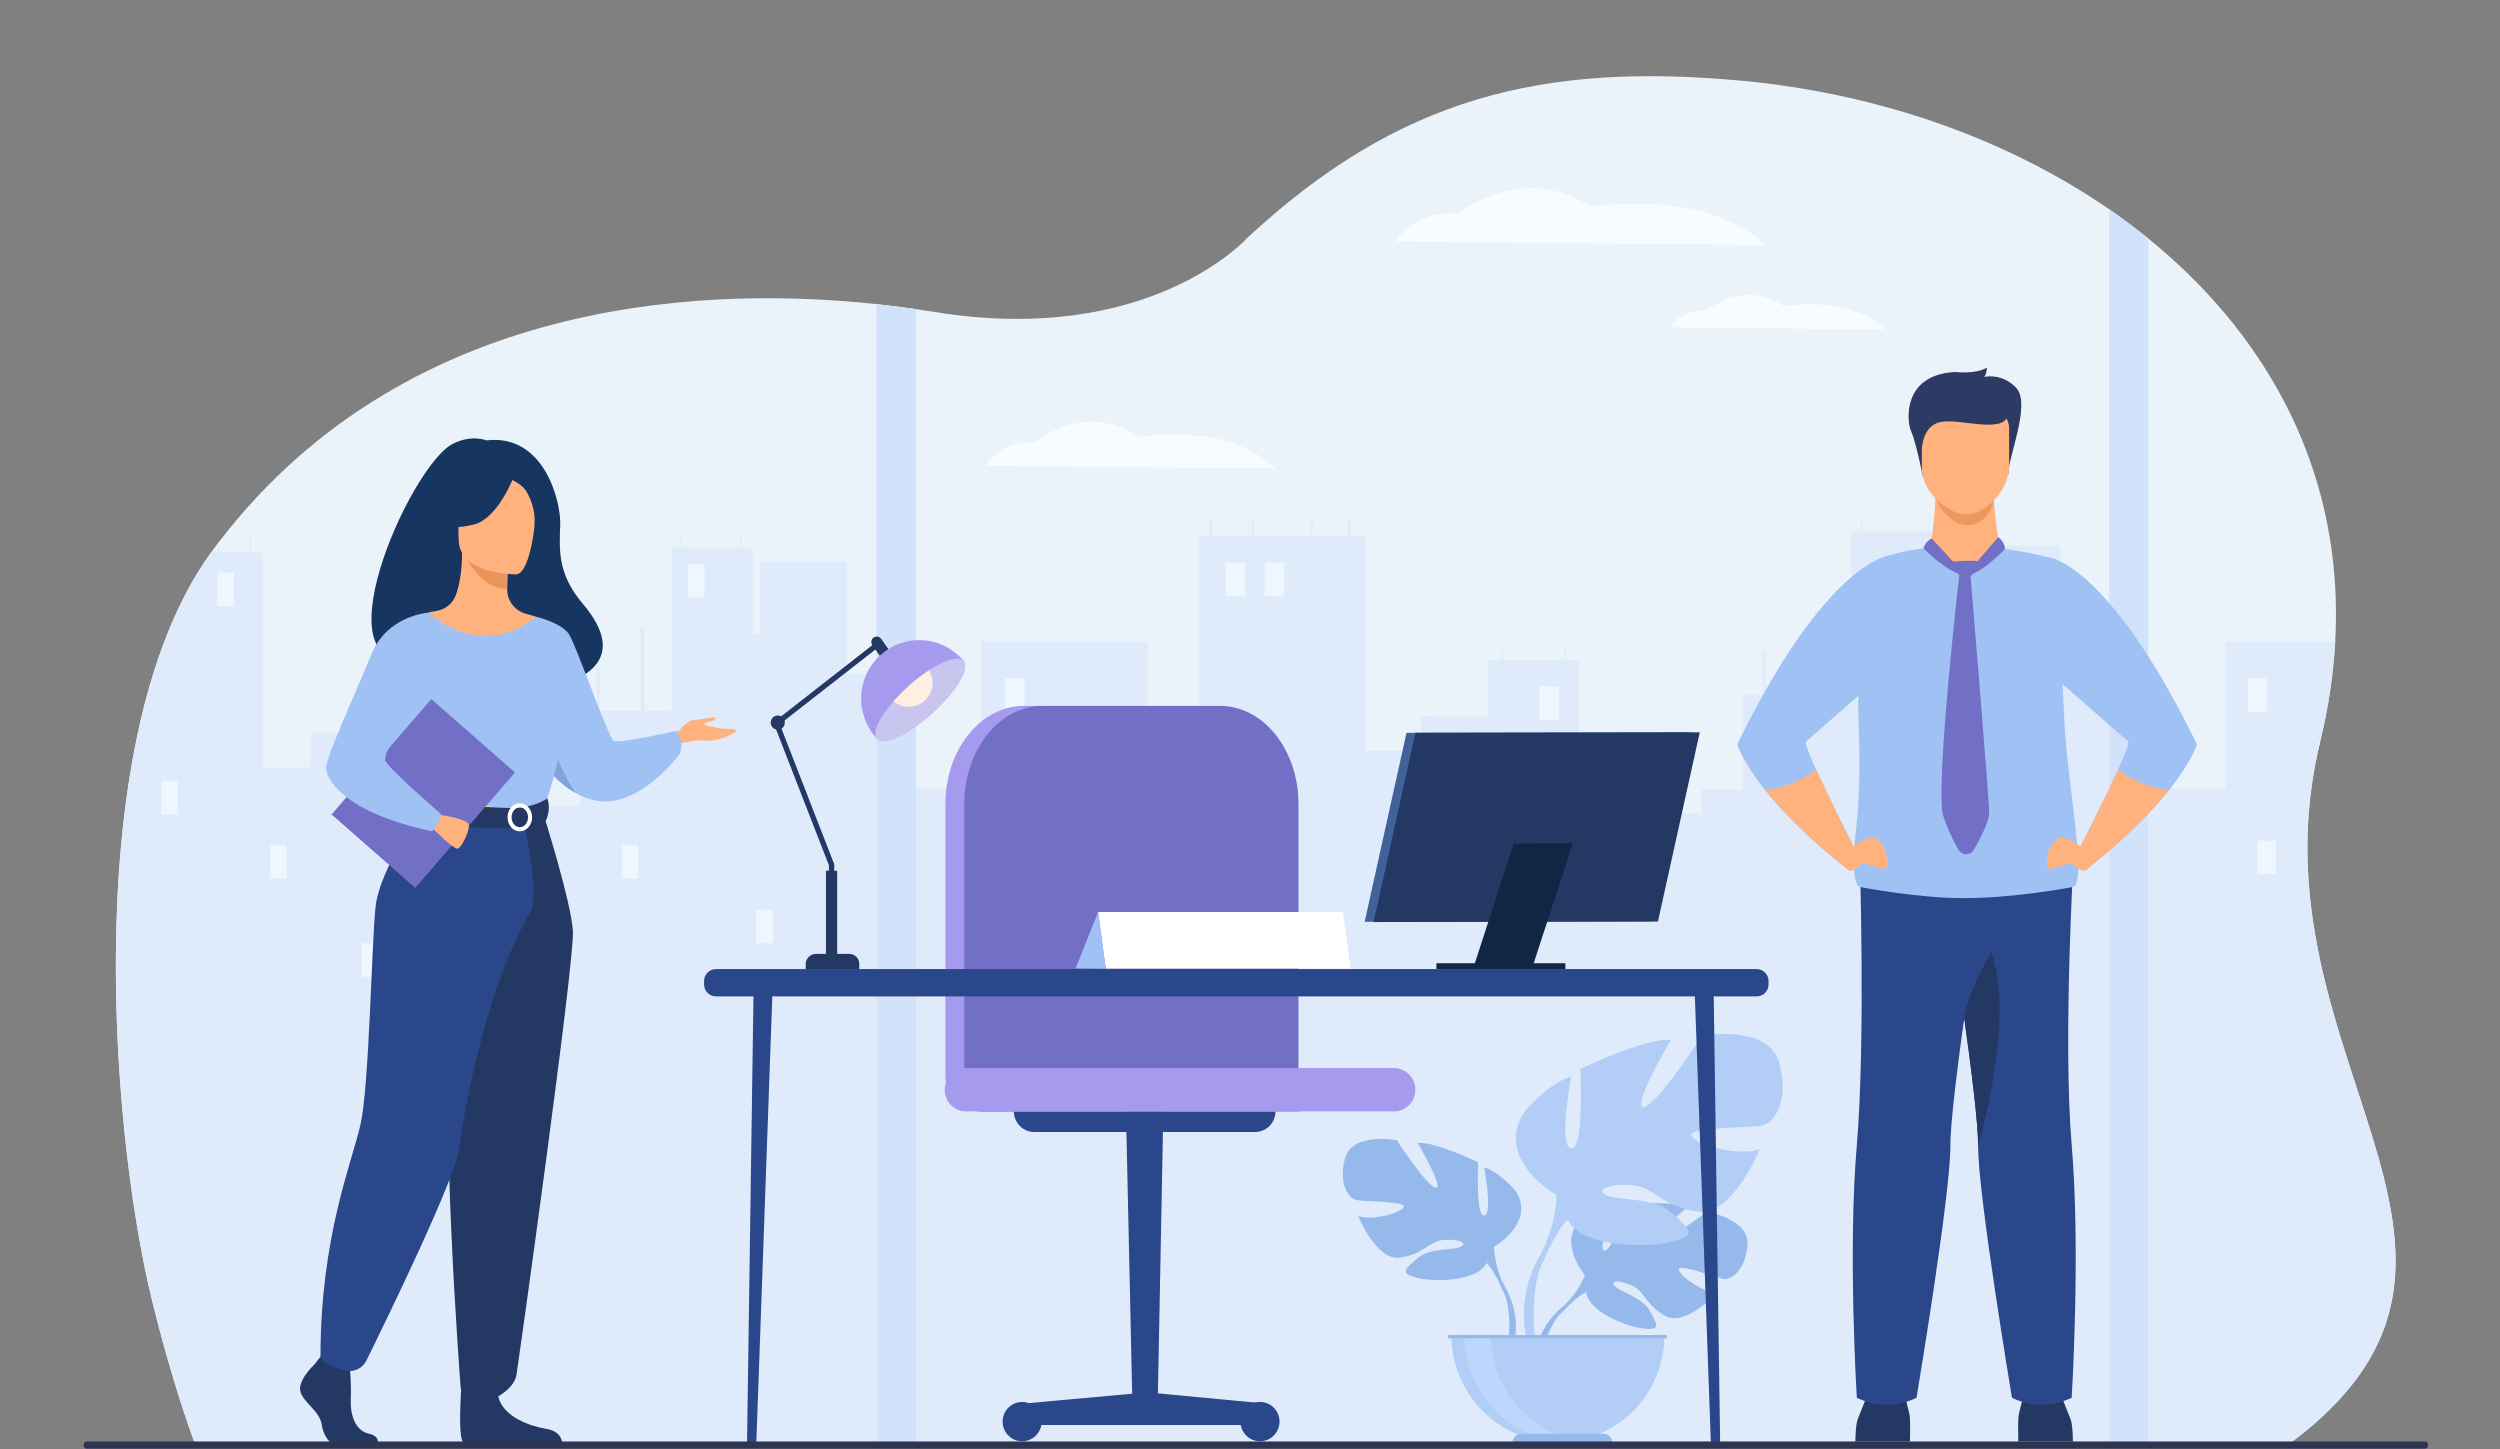<svg width="138" height="80" viewBox="0 0 138 80" fill="none" xmlns="http://www.w3.org/2000/svg">
<rect x="0" y="0" width="138" height="80" fill="#808080" stroke="none"/>
<path d="M132.235 69.667C132.235 69.708 132.235 69.748 132.235 69.789C132.235 69.876 132.231 69.958 132.228 70.043C132.197 71.089 132.011 72.125 131.678 73.116C131.663 73.159 131.648 73.203 131.632 73.246C130.995 75.037 129.806 76.784 127.837 78.517C127.439 78.868 127.007 79.218 126.543 79.567C126.435 79.649 126.324 79.73 126.212 79.812H122.872L54.447 79.791H49.524L10.791 79.778C10.791 79.778 10.764 79.707 10.713 79.57C10.425 78.785 9.377 75.83 8.375 71.715C7.345 67.472 6.423 60.72 6.395 53.664C6.395 53.419 6.395 53.175 6.395 52.929C6.435 44.567 7.759 35.88 11.656 30.488C11.701 30.424 11.748 30.361 11.795 30.298C11.862 30.208 11.93 30.117 11.998 30.028C12.028 29.988 12.059 29.949 12.09 29.909C22.86 15.875 40.06 15.897 48.387 16.788C49.203 16.875 49.933 16.971 50.563 17.063C50.942 17.118 51.286 17.172 51.59 17.221C63.486 19.154 68.855 13.127 68.855 13.127C77.237 5.345 85.172 3.442 96.144 4.456C97.521 4.583 98.889 4.772 100.241 5.021C105.583 6.002 110.664 7.912 115.025 10.631C115.498 10.926 115.962 11.23 116.417 11.544C116.58 11.656 116.743 11.77 116.905 11.886C117.483 12.299 118.045 12.727 118.592 13.171C121.693 15.685 124.259 18.689 126.061 22.118C127.495 24.837 128.414 27.801 128.769 30.859C128.845 31.497 128.896 32.142 128.923 32.797C128.959 33.655 128.953 34.528 128.904 35.418C128.797 37.281 128.519 39.13 128.072 40.941C128.035 41.089 128.001 41.238 127.968 41.385C127.443 43.73 127.261 46.139 127.428 48.537C127.982 56.848 132.272 63.577 132.235 69.667Z" fill="#EBF3FA"/>
<path d="M116.492 36.299H113.748V30.181L113.618 30.108H112.799V30.105H108.043V30.108H108.038V31.025H108.043V31.656H108.038V32.572H108.043V33.206H108.038V34.123H108.043V34.126L107.538 34.123V29.325H102.197V29.934H102.195V30.851H102.197V31.657H102.195V32.573H102.197V33.207H102.195V34.123H102.197V34.709H102.195V35.626H102.197V36.211H102.195V37.129H102.197V37.68H102.195V38.262H102.197V38.326H96.177V43.575H93.927V44.896H91.502V42.62H87.14V36.434H86.458V35.818H86.36V36.434H85.795H82.965V35.818H82.867V36.433H82.13V39.546L78.465 39.529V41.449H75.36V29.577H66.155V42.292H63.344V35.417H54.139V79.9L117.036 79.661L116.492 36.299Z" fill="#DFEBFA"/>
<path d="M54.146 43.517V47.686V53.889V79.597H49.523V53.889V47.686V43.517H54.146Z" fill="#DFEBFA"/>
<path d="M97.466 35.878H97.297V38.371H97.466V35.878Z" fill="#DFEBFA"/>
<path d="M100.42 33.737H100.156V38.564H100.42V33.737Z" fill="#DFEBFA"/>
<path d="M66.876 28.689H66.766V29.578H66.876V28.689Z" fill="#DFEBFA"/>
<path d="M69.204 28.689H69.094V29.578H69.204V28.689Z" fill="#DFEBFA"/>
<path d="M74.547 28.689H74.438V29.578H74.547V28.689Z" fill="#DFEBFA"/>
<path d="M102.812 28.639H102.727V29.326H102.812V28.639Z" fill="#DFEBFA"/>
<path d="M106.821 28.639H106.736V29.326H106.821V28.639Z" fill="#DFEBFA"/>
<path d="M72.458 28.689H72.348V29.578H72.458V28.689Z" fill="#DFEBFA"/>
<path d="M56.561 37.445H55.477V39.296H56.561V37.445Z" fill="#EEF6FF"/>
<path d="M86.067 37.896H84.982V39.747H86.067V37.896Z" fill="#EEF6FF"/>
<path d="M68.739 31.064H67.654V32.915H68.739V31.064Z" fill="#EEF6FF"/>
<path d="M70.889 31.063H69.805V32.914H70.889V31.063Z" fill="#EEF6FF"/>
<path d="M112.176 45.404H111.092V47.256H112.176V45.404Z" fill="#EEF6FF"/>
<path d="M57.102 46.403H56.018V48.254H57.102V46.403Z" fill="#EEF6FF"/>
<path d="M127.427 48.537C127.259 46.14 127.441 43.73 127.966 41.386C128 41.238 128.034 41.09 128.07 40.941C128.517 39.13 128.796 37.281 128.903 35.417H122.871V79.813H126.211C126.323 79.731 126.434 79.65 126.542 79.568C127.006 79.22 127.437 78.87 127.836 78.518C129.805 76.785 130.994 75.038 131.631 73.247C131.646 73.204 131.662 73.16 131.677 73.117C132.01 72.126 132.196 71.09 132.227 70.044C132.23 69.957 132.232 69.875 132.234 69.789C132.234 69.749 132.234 69.708 132.234 69.668C132.271 63.577 127.981 56.848 127.427 48.537Z" fill="#DFEBFA"/>
<path d="M122.879 43.517V47.686V53.889V79.597H118.602V53.889V47.686V43.517H122.879Z" fill="#DFEBFA"/>
<path d="M125.112 37.445H124.109V39.296H125.112V37.445Z" fill="#EEF6FF"/>
<path d="M128.07 40.94C128.034 41.088 128 41.237 127.967 41.384V40.94H128.07Z" fill="#EEF6FF"/>
<path d="M125.616 46.403H124.613V48.254H125.616V46.403Z" fill="#EEF6FF"/>
<path d="M49.076 37.209H46.77V31.091C46.736 31.066 46.7 31.042 46.665 31.018H45.978V31.015H41.978V31.018H41.974V31.935H41.978V32.566H41.974V33.483H41.978V34.116H41.974V35.033H41.978V35.035L41.555 35.033V30.236H37.07V30.844H37.067V31.761H37.07V32.567H37.067V33.484H37.07V34.117H37.067V35.034H37.07V35.619H37.067V36.537H37.07V37.121H37.067V38.038H37.07V38.59H37.067V39.172H37.07V39.236H32.012V44.485H30.123V45.807H28.087V43.529H24.421V37.343H23.848V36.727H23.766V37.343H23.292H20.916V36.727H20.834V37.343H20.215V40.453L17.137 40.437V42.356H14.528V30.487H11.658C7.759 35.879 6.435 44.567 6.396 52.929C6.396 53.174 6.396 53.419 6.396 53.663C6.425 60.721 7.345 67.471 8.377 71.714C9.377 75.829 10.427 78.784 10.716 79.569C10.766 79.706 10.793 79.777 10.793 79.777L49.526 79.791L49.076 37.209Z" fill="#DFEBFA"/>
<path d="M33.095 36.788H32.953V39.281H33.095V36.788Z" fill="#DFEBFA"/>
<path d="M35.575 34.647H35.353V39.474H35.575V34.647Z" fill="#DFEBFA"/>
<path d="M13.846 29.598H13.754V30.487H13.846V29.598Z" fill="#DFEBFA"/>
<path d="M37.585 29.549H37.514V30.235H37.585V29.549Z" fill="#DFEBFA"/>
<path d="M40.952 29.549H40.881V30.235H40.952V29.549Z" fill="#DFEBFA"/>
<path d="M12.092 29.908V30.487H12V30.029C12.032 29.985 12.061 29.948 12.092 29.908Z" fill="#DFEBFA"/>
<path d="M12.91 31.608H12V33.459H12.91V31.608Z" fill="#EEF6FF"/>
<path d="M15.817 46.649H14.906V48.5H15.817V46.649Z" fill="#EEF6FF"/>
<path d="M20.889 52.069H19.979V53.92H20.889V52.069Z" fill="#EEF6FF"/>
<path d="M9.815 43.104H8.904V44.955H9.815V43.104Z" fill="#EEF6FF"/>
<path d="M38.885 31.145H37.975V32.996H38.885V31.145Z" fill="#EEF6FF"/>
<path d="M35.223 46.649H34.312V48.5H35.223V46.649Z" fill="#EEF6FF"/>
<path d="M42.654 50.217H41.744V52.069H42.654V50.217Z" fill="#EEF6FF"/>
<path d="M50.561 17.063V79.728H48.387V16.788C49.2 16.876 49.931 16.971 50.561 17.063Z" fill="#D1E3FB"/>
<path d="M118.592 13.168V79.728H116.416V11.544C116.58 11.657 116.743 11.771 116.904 11.886C117.483 12.298 118.045 12.725 118.592 13.168Z" fill="#D1E3FB"/>
<path d="M63.883 78.66H62.533L62.154 61.35H64.216L63.883 78.66Z" fill="#2B478B"/>
<path d="M69.75 78.66H56.621V77.466L63.313 76.857L69.75 77.466V78.66Z" fill="#2B478B"/>
<path d="M55.344 78.473C55.344 78.258 55.407 78.048 55.525 77.87C55.644 77.691 55.812 77.552 56.009 77.47C56.206 77.387 56.422 77.366 56.631 77.407C56.84 77.449 57.033 77.552 57.184 77.704C57.334 77.856 57.437 78.049 57.479 78.26C57.521 78.471 57.5 78.689 57.419 78.887C57.337 79.086 57.199 79.256 57.022 79.375C56.845 79.495 56.637 79.559 56.424 79.56C56.138 79.559 55.864 79.445 55.661 79.241C55.459 79.038 55.344 78.761 55.344 78.473Z" fill="#2B478B"/>
<path d="M68.475 78.473C68.475 78.258 68.538 78.048 68.656 77.869C68.775 77.691 68.943 77.551 69.14 77.469C69.337 77.387 69.554 77.365 69.763 77.407C69.972 77.449 70.164 77.553 70.315 77.705C70.466 77.857 70.569 78.05 70.61 78.261C70.652 78.472 70.63 78.69 70.549 78.889C70.467 79.087 70.329 79.257 70.152 79.376C69.974 79.496 69.766 79.559 69.553 79.559C69.267 79.559 68.993 79.445 68.79 79.241C68.588 79.037 68.475 78.761 68.475 78.473Z" fill="#2B478B"/>
<path d="M69.28 62.486H57.092C56.793 62.486 56.506 62.366 56.295 62.153C56.084 61.94 55.965 61.651 55.965 61.35H70.407C70.407 61.651 70.288 61.94 70.077 62.153C69.865 62.366 69.579 62.486 69.28 62.486Z" fill="#2B478B"/>
<path d="M54.062 61.35C53.565 61.35 53.088 61.151 52.736 60.797C52.385 60.442 52.188 59.962 52.188 59.461V44.374C52.188 41.387 54.126 38.966 56.516 38.966H66.306C68.697 38.966 70.634 41.387 70.634 44.374V61.35H54.062Z" fill="#A59AED"/>
<path d="M54.256 61.35C53.984 61.35 53.722 61.241 53.529 61.046C53.337 60.852 53.228 60.589 53.228 60.314V44.374C53.228 41.387 55.167 38.966 57.557 38.966H67.346C69.737 38.966 71.675 41.387 71.675 44.374V61.35H54.256Z" fill="#716FC6"/>
<path d="M76.94 61.35H53.334C53.019 61.35 52.717 61.224 52.494 60.999C52.272 60.775 52.147 60.47 52.147 60.153C52.147 59.835 52.272 59.531 52.494 59.307C52.717 59.082 53.019 58.956 53.334 58.956H76.94C77.255 58.956 77.557 59.082 77.78 59.307C78.003 59.531 78.128 59.835 78.128 60.153C78.128 60.47 78.003 60.775 77.78 60.999C77.557 61.224 77.255 61.35 76.94 61.35Z" fill="#A59AED"/>
<path d="M77.029 13.329C77.029 13.329 78.049 11.601 80.488 11.793C80.488 11.793 84.029 8.913 87.805 11.409C87.805 11.409 91.819 10.79 94.791 11.944C96.775 12.714 97.428 13.521 97.428 13.521L77.029 13.329Z" fill="#F8FCFF"/>
<path d="M92.201 18.069C92.201 18.069 92.794 17.016 94.21 17.133C94.21 17.133 96.267 15.377 98.46 16.899C98.46 16.899 100.791 16.522 102.518 17.225C103.669 17.694 104.049 18.187 104.049 18.187L92.201 18.069Z" fill="#F8FCFF"/>
<path d="M54.397 25.705C54.397 25.705 55.197 24.282 57.11 24.44C57.11 24.44 59.888 22.068 62.85 24.123C62.85 24.123 65.998 23.614 68.331 24.564C69.886 25.198 70.401 25.863 70.401 25.863L54.397 25.705Z" fill="#F8FCFF"/>
<path d="M102.418 79.576C102.418 79.576 102.418 78.644 102.55 78.333C102.682 78.023 103.165 76.761 103.165 76.761H105.056C105.056 76.761 105.408 77.913 105.43 78.289C105.452 78.665 105.43 79.576 105.43 79.576H102.418Z" fill="#233862"/>
<path d="M114.424 79.576C114.424 79.576 114.424 78.644 114.292 78.333C114.16 78.023 113.677 76.761 113.677 76.761H111.786C111.786 76.761 111.434 77.913 111.412 78.289C111.39 78.665 111.412 79.576 111.412 79.576H114.424Z" fill="#233862"/>
<path d="M106.848 27.225C106.848 27.225 106.782 29.302 106.518 30.232L104.43 31.7L112.289 32.885L110.415 30.278C110.415 30.278 109.849 27.493 110.146 26.463C110.443 25.433 106.848 27.225 106.848 27.225Z" fill="#FFB27D"/>
<path d="M106.838 27.512C106.838 27.512 107.459 29.02 108.632 28.986C109.804 28.952 110.069 27.618 110.069 27.618L106.838 27.512Z" fill="#ED985F"/>
<path d="M106.139 26.291C106.139 26.291 105.761 24.389 105.497 23.814C105.233 23.239 105.013 20.669 107.937 20.535C107.937 20.535 109.059 20.669 109.674 20.292C109.674 20.292 109.674 20.669 109.52 20.802C109.85 20.743 110.189 20.771 110.505 20.884C110.821 20.996 111.103 21.189 111.323 21.444C112.114 22.33 110.795 25.432 110.861 26.163L106.139 26.291Z" fill="#2C3A64"/>
<path d="M108.495 28.404C107.647 28.389 106.086 27.25 106.086 25.84V23.64C106.086 23.126 106.442 22.705 106.877 22.705H110.112C110.547 22.705 110.903 23.126 110.903 23.64V25.715C110.905 27.194 109.468 28.421 108.495 28.404Z" fill="#FFB27D"/>
<path d="M106.088 24.816C106.088 24.816 106.092 23.495 107.131 23.291C108.17 23.088 110.495 23.935 110.825 22.972C111.155 22.008 106.329 22.024 106.088 22.641C105.846 23.258 106.088 24.816 106.088 24.816Z" fill="#2C3A64"/>
<path d="M102.656 47.275C102.656 47.275 102.987 57.454 102.492 63.262C101.998 69.07 102.496 77.152 102.496 77.152C102.496 77.152 104.078 78.031 105.792 77.152C105.792 77.152 107.673 65.932 107.661 63.262C107.648 60.418 109.708 47.719 109.708 47.719L102.656 47.275Z" fill="#2B478B"/>
<path d="M114.357 77.152C114.357 77.152 112.775 78.031 111.06 77.152C111.06 77.152 109.18 65.932 109.192 63.262C109.197 62.061 108.833 59.101 108.41 56.084C107.832 51.956 107.145 47.719 107.145 47.719L114.47 47.258C114.47 47.258 113.866 57.454 114.361 63.262C114.855 69.07 114.357 77.152 114.357 77.152Z" fill="#2B478B"/>
<path d="M114.38 48.968C114.38 48.968 111.257 49.577 108.408 49.577C107.165 49.577 105.815 49.439 104.742 49.294C103.553 49.135 102.701 48.967 102.701 48.967C102.701 48.967 102.068 49.023 102.443 45.877C102.727 43.483 102.638 41.322 102.575 39.098C102.568 38.851 102.575 38.558 102.588 38.233C102.709 35.64 103.488 30.973 104.08 30.722C104.08 30.722 104.962 30.392 106.52 30.231C106.52 30.261 107.426 31.593 108.497 31.743C109.164 31.477 109.688 31.25 110.417 30.274C111.433 30.395 112.439 30.59 113.427 30.859C113.427 30.859 113.539 31.353 113.962 39.932C114.128 43.332 115.279 48.98 114.38 48.968Z" fill="#9FC1F4"/>
<path d="M109.192 63.262C109.197 62.061 108.833 59.101 108.41 56.084C108.849 54.281 109.92 52.547 109.92 52.547C111.267 56.368 109.192 63.262 109.192 63.262Z" fill="#233862"/>
<path d="M99.687 40.936C99.612 40.999 99.872 41.647 100.255 42.493C101.042 44.231 102.35 46.795 102.35 46.795C102.25 47.196 102.117 47.587 101.953 47.966C99.754 46.224 98.334 44.742 97.428 43.605C96.156 42.007 95.894 41.091 95.894 41.091C100.794 31.042 104.241 30.671 104.241 30.671L103.834 37.312C103.834 37.312 99.914 40.745 99.687 40.936Z" fill="#9FC1F4"/>
<path d="M102.089 46.92C102.089 46.92 103.277 45.812 103.76 46.432C104.244 47.052 104.332 48.028 103.958 47.961C103.584 47.895 102.815 47.54 102.707 47.717C102.599 47.895 102.104 48.233 101.955 47.964C101.807 47.695 102.089 46.92 102.089 46.92Z" fill="#FFB27D"/>
<path d="M102.351 46.793C102.251 47.194 102.118 47.585 101.954 47.964C99.755 46.222 98.335 44.74 97.43 43.604C98.112 43.553 99.109 43.307 100.256 42.492C101.043 44.228 102.351 46.793 102.351 46.793Z" fill="#FFB27D"/>
<path d="M121.272 41.089C121.272 41.089 121.011 42.005 119.738 43.604C118.833 44.74 117.414 46.222 115.214 47.964C115.05 47.585 114.917 47.194 114.817 46.793C114.817 46.793 116.125 44.229 116.912 42.491C117.295 41.645 117.554 40.997 117.48 40.934C117.304 40.787 114.909 38.69 113.84 37.755L113.333 37.311L113.088 30.767C113.088 30.767 116.373 31.04 121.272 41.089Z" fill="#9FC1F4"/>
<path d="M115.077 46.92C115.077 46.92 113.89 45.812 113.406 46.432C112.922 47.052 112.835 48.028 113.208 47.961C113.581 47.895 114.351 47.54 114.461 47.717C114.571 47.895 115.065 48.233 115.213 47.964C115.362 47.695 115.077 46.92 115.077 46.92Z" fill="#FFB27D"/>
<path d="M114.816 46.793C114.917 47.194 115.05 47.585 115.214 47.964C117.413 46.222 118.833 44.74 119.738 43.604C119.055 43.553 118.059 43.307 116.912 42.492C116.124 44.228 114.816 46.793 114.816 46.793Z" fill="#FFB27D"/>
<path d="M106.628 29.724C106.518 29.777 106.421 29.853 106.344 29.947C106.267 30.041 106.211 30.151 106.18 30.269C106.18 30.269 107.58 31.72 108.496 31.742L106.628 29.724Z" fill="#716FC6"/>
<path d="M108.496 31.744L110.303 29.653C110.303 29.653 110.676 29.9 110.67 30.307C110.67 30.307 109.273 31.8 108.496 31.744Z" fill="#716FC6"/>
<path d="M108.169 31.59C108.169 31.59 106.789 43.585 107.27 45.049C107.487 45.696 107.769 46.319 108.111 46.908C108.154 46.982 108.216 47.044 108.29 47.087C108.364 47.13 108.448 47.153 108.534 47.153C108.62 47.153 108.704 47.13 108.778 47.087C108.852 47.044 108.914 46.982 108.957 46.908C109.323 46.267 109.802 45.34 109.802 44.869C109.802 44.107 108.756 31.582 108.756 31.582L108.169 31.59Z" fill="#716FC6"/>
<path d="M107.809 31.003C107.809 31.003 108.643 30.918 109.15 30.97C109.173 30.973 109.196 30.981 109.215 30.994C109.234 31.008 109.25 31.025 109.26 31.046C109.271 31.067 109.276 31.09 109.276 31.114C109.276 31.137 109.269 31.16 109.258 31.181C109.116 31.438 108.827 31.886 108.522 31.886C108.096 31.886 107.431 31.032 107.809 31.003Z" fill="#716FC6"/>
<path d="M91.021 50.858L75.328 50.885L77.639 40.45L93.332 40.424L91.021 50.858Z" fill="#416299"/>
<path d="M91.517 50.87L75.824 50.897L78.134 40.45L93.828 40.423L91.517 50.87Z" fill="#233862"/>
<path d="M84.563 53.471L81.303 53.501L83.559 46.569L86.82 46.539L84.563 53.471Z" fill="#112544"/>
<path d="M86.409 53.171H79.289V53.501H86.409V53.171Z" fill="#112544"/>
<path d="M74.556 53.468H61.037L60.615 50.343H74.135L74.556 53.468Z" fill="white"/>
<path d="M59.371 53.455L60.616 50.343L61.038 53.468L59.371 53.455Z" fill="#9FC1F4"/>
<path d="M45.755 52.803H46.049V47.705L43.043 39.976L48.41 35.785L48.23 35.551L42.69 39.878L45.755 47.761V52.803Z" fill="#233862"/>
<path d="M49.017 36.319C49.081 36.273 49.125 36.202 49.138 36.124C49.151 36.045 49.133 35.964 49.088 35.898L48.641 35.263C48.595 35.198 48.525 35.154 48.447 35.141C48.368 35.127 48.288 35.145 48.223 35.191C48.159 35.238 48.115 35.308 48.102 35.387C48.089 35.466 48.107 35.547 48.152 35.612L48.599 36.248C48.645 36.313 48.715 36.356 48.793 36.37C48.871 36.383 48.952 36.365 49.017 36.319Z" fill="#233862"/>
<path d="M43.321 39.887C43.321 39.81 43.298 39.734 43.256 39.67C43.213 39.606 43.153 39.556 43.082 39.526C43.011 39.496 42.933 39.489 42.857 39.504C42.782 39.519 42.713 39.556 42.659 39.611C42.604 39.665 42.567 39.735 42.552 39.811C42.537 39.887 42.545 39.965 42.575 40.037C42.604 40.108 42.654 40.169 42.717 40.212C42.781 40.255 42.856 40.278 42.933 40.278C43.036 40.278 43.135 40.237 43.208 40.164C43.28 40.09 43.321 39.991 43.321 39.887Z" fill="#233862"/>
<path d="M47.43 53.504H44.474V53.225C44.474 53.074 44.533 52.929 44.639 52.822C44.745 52.715 44.889 52.655 45.038 52.655H46.887C47.031 52.655 47.169 52.713 47.271 52.816C47.373 52.918 47.43 53.057 47.43 53.203V53.503V53.504Z" fill="#233862"/>
<path d="M45.592 52.803H46.213V48.066H45.592V52.803Z" fill="#233862"/>
<path d="M48.351 40.716C48.366 40.732 48.379 40.748 48.395 40.762L48.398 40.766C48.411 40.781 48.425 40.795 48.441 40.809C48.842 41.16 50.172 40.531 51.459 39.371C52.746 38.212 53.515 36.949 53.213 36.508C53.201 36.492 53.188 36.477 53.174 36.462L53.171 36.458C53.158 36.442 53.144 36.426 53.128 36.41C52.561 35.772 51.767 35.386 50.918 35.339C50.069 35.291 49.237 35.585 48.603 36.156C47.97 36.727 47.587 37.528 47.54 38.383C47.493 39.238 47.784 40.077 48.351 40.715L48.351 40.716Z" fill="#A59AED"/>
<path d="M48.392 40.763L48.395 40.765C48.399 40.771 48.404 40.776 48.408 40.782C48.417 40.792 48.427 40.801 48.437 40.81C48.838 41.161 50.169 40.532 51.456 39.371C52.742 38.211 53.511 36.95 53.21 36.509C53.203 36.498 53.194 36.487 53.185 36.477C53.181 36.471 53.176 36.466 53.171 36.462L53.168 36.459C52.895 36.198 52.153 36.43 51.286 36.996C50.881 37.263 50.498 37.561 50.138 37.887C49.849 38.146 49.576 38.422 49.319 38.713C48.538 39.608 48.144 40.433 48.392 40.763Z" fill="#C8C5EF"/>
<path d="M49.32 38.715C49.561 38.913 49.864 39.02 50.176 39.016C50.487 39.011 50.787 38.896 51.022 38.69C51.257 38.485 51.413 38.202 51.462 37.892C51.51 37.582 51.448 37.265 51.287 36.996C50.883 37.263 50.499 37.561 50.139 37.887C49.851 38.147 49.577 38.423 49.32 38.715Z" fill="#FFEFE1"/>
<g opacity="0.7">
<path d="M87.483 70.375C87.483 70.375 85.859 68.466 87.383 67.253C87.383 67.253 88.496 66.574 89.404 66.629C89.404 66.629 88.118 68.802 88.534 69.019C88.95 69.236 89.794 66.493 89.794 66.493C89.794 66.493 92.327 66.246 93.142 66.64C93.142 66.64 90.976 68.426 91.433 68.533C91.889 68.639 94.228 66.886 94.228 66.886C94.228 66.886 96.586 67.29 96.46 68.74C96.334 70.189 95.522 70.637 95.166 70.598C94.811 70.559 92.72 69.756 92.675 70.051C92.629 70.346 93.886 71.311 94.767 71.355C94.767 71.355 93.105 73.202 92 72.669C90.896 72.136 90.801 71.291 90.112 70.974C89.423 70.657 88.836 70.658 89.12 70.981C89.405 71.305 90.651 71.619 91.045 72.321C91.439 73.023 91.792 73.494 90.649 73.323C89.506 73.152 87.648 72.307 87.566 71.342L87.483 70.375Z" fill="#77A4E5"/>
<path d="M95.306 68.778C95.306 68.778 88.902 68.53 87.488 70.375C87.488 70.375 87.175 71.319 86.213 72.179L86.062 72.591C86.062 72.591 87.172 71.412 87.569 71.341C87.568 71.341 86.947 69.053 95.306 68.778Z" fill="#77A4E5"/>
<path d="M86.208 72.179C86.208 72.179 84.834 73.203 84.738 75.034L84.987 75.056C84.987 75.056 85.427 73.163 86.22 72.423C87.014 71.683 86.208 72.179 86.208 72.179Z" fill="#77A4E5"/>
<path d="M82.476 68.813C82.476 68.813 84.753 67.528 83.691 65.783C83.691 65.783 82.84 64.712 81.929 64.436C81.929 64.436 82.415 67.037 81.929 67.098C81.443 67.159 81.595 64.16 81.595 64.16C81.595 64.16 79.196 62.998 78.254 63.089C78.254 63.089 79.743 65.629 79.257 65.566C78.771 65.503 77.1 62.935 77.1 62.935C77.1 62.935 74.64 62.476 74.246 63.944C73.851 65.413 74.488 66.148 74.853 66.24C75.217 66.332 77.556 66.301 77.495 66.607C77.434 66.913 75.856 67.403 74.974 67.129C74.974 67.129 75.946 69.546 77.222 69.424C78.497 69.301 78.892 68.506 79.68 68.445C80.468 68.383 81.046 68.597 80.652 68.812C80.257 69.026 78.921 68.882 78.283 69.428C77.645 69.975 77.129 70.311 78.313 70.556C79.497 70.801 81.623 70.648 82.049 69.73L82.476 68.813Z" fill="#77A4E5"/>
<path d="M75.369 64.406C75.369 64.406 81.746 66.487 82.475 68.813C82.475 68.813 82.445 69.853 83.082 71.047V71.506C83.082 71.506 82.415 69.945 82.05 69.731C82.05 69.731 83.478 67.711 75.369 64.406Z" fill="#77A4E5"/>
<path d="M83.084 71.047C83.084 71.047 84.068 72.552 83.507 74.384L83.254 74.316C83.254 74.316 83.5 72.298 82.985 71.283C82.47 70.268 83.084 71.047 83.084 71.047Z" fill="#77A4E5"/>
<path d="M85.915 65.963C85.915 65.963 82.508 64.041 84.099 61.433C84.099 61.433 85.37 59.831 86.732 59.419C86.732 59.419 86.006 63.309 86.732 63.401C87.459 63.492 87.232 59.007 87.232 59.007C87.232 59.007 90.82 57.269 92.227 57.406C92.227 57.406 90.002 61.204 90.729 61.112C91.456 61.021 93.953 57.177 93.953 57.177C93.953 57.177 97.631 56.49 98.222 58.687C98.813 60.884 97.859 61.982 97.314 62.12C96.769 62.258 93.272 62.212 93.363 62.669C93.454 63.127 95.815 63.859 97.132 63.447C97.132 63.447 95.679 67.062 93.772 66.88C91.864 66.698 91.274 65.507 90.094 65.416C88.913 65.324 88.05 65.645 88.64 65.965C89.231 66.285 91.228 66.07 92.183 66.887C93.137 67.704 93.908 68.207 92.137 68.573C90.366 68.939 87.187 68.71 86.551 67.338L85.915 65.963Z" fill="#9FC1F4"/>
<path d="M96.543 59.373C96.543 59.373 87.006 62.485 85.916 65.963C85.916 65.963 85.959 67.519 85.008 69.304V69.99C85.008 69.99 86.007 67.656 86.552 67.336C86.55 67.336 84.417 64.316 96.543 59.373Z" fill="#9FC1F4"/>
<path d="M85.008 69.304C85.008 69.304 83.537 71.554 84.376 74.294L84.754 74.191C84.754 74.191 84.387 71.174 85.156 69.656C85.925 68.138 85.008 69.304 85.008 69.304Z" fill="#9FC1F4"/>
<path d="M85.999 79.621C86.771 79.621 87.536 79.468 88.249 79.17C88.963 78.872 89.611 78.435 90.157 77.885C90.703 77.335 91.136 76.681 91.432 75.962C91.727 75.243 91.879 74.473 91.879 73.695H80.117C80.117 75.266 80.737 76.774 81.84 77.885C82.943 78.996 84.439 79.621 85.999 79.621Z" fill="#9FC1F4"/>
<path d="M87.446 79.576C86.618 79.679 85.779 79.604 84.982 79.356C84.185 79.108 83.45 78.692 82.825 78.136C82.2 77.58 81.699 76.897 81.356 76.131C81.013 75.365 80.835 74.535 80.834 73.695H82.295C82.295 75.139 82.819 76.534 83.767 77.616C84.716 78.699 86.024 79.396 87.446 79.576Z" fill="#AFCDFB"/>
<path d="M92.013 73.695H79.924V73.876H92.013V73.695Z" fill="#77A4E5"/>
<path d="M83.49 79.621H88.996C88.996 79.495 88.947 79.374 88.858 79.285C88.77 79.196 88.65 79.146 88.525 79.146H83.96C83.835 79.146 83.715 79.196 83.626 79.285C83.538 79.374 83.488 79.495 83.488 79.621H83.49Z" fill="#77A4E5"/>
</g>
<path d="M41.498 79.912H41.475C41.342 79.912 41.235 79.736 41.238 79.521L41.598 54.539L42.655 54.341L41.753 79.526C41.746 79.743 41.633 79.912 41.498 79.912Z" fill="#2B478B"/>
<path d="M94.691 79.912H94.713C94.846 79.912 94.953 79.736 94.95 79.521L94.591 54.539L93.533 54.341L94.435 79.526C94.444 79.743 94.555 79.912 94.691 79.912Z" fill="#2B478B"/>
<path d="M96.971 53.494H39.519C39.158 53.494 38.865 53.789 38.865 54.153V54.342C38.865 54.706 39.158 55.001 39.519 55.001H96.971C97.332 55.001 97.624 54.706 97.624 54.342V54.153C97.624 53.789 97.332 53.494 96.971 53.494Z" fill="#2B478B"/>
<path d="M23.19 36.303C22.988 35.912 27.588 34.501 27.659 38.366C27.659 38.366 36.273 38.153 32.16 33.315C30.737 31.64 30.883 30.256 30.925 28.966C30.968 27.677 30.038 23.93 26.85 24.308C26.85 24.308 26.015 23.965 24.973 24.51C22.604 25.749 17.295 37.728 23.19 36.303Z" fill="#163560"/>
<path d="M37.273 40.624C37.273 40.624 37.834 39.764 38.286 39.747C38.738 39.73 39.575 39.494 39.508 39.663C39.441 39.832 38.922 39.849 38.872 39.949C38.821 40.05 39.642 40.203 39.876 40.219C40.11 40.236 40.663 40.219 40.646 40.337C40.629 40.456 39.651 40.946 38.96 40.877C38.27 40.809 37.416 41.08 37.416 41.08L37.273 40.624Z" fill="#FFB27D"/>
<path d="M37.524 41.611C37.524 41.611 36.346 43.223 34.78 43.923H34.777C34.224 44.17 33.621 44.304 33.005 44.212C32.567 44.143 32.145 43.993 31.761 43.768C31.046 43.362 30.457 42.758 30.022 42.208C29.892 42.043 29.773 41.882 29.671 41.734C29.485 41.467 29.315 41.19 29.164 40.902L29.562 34.035C29.562 34.035 30.988 34.368 31.407 35.009C31.826 35.65 33.582 40.751 33.884 40.903C34.185 41.055 37.348 40.338 37.348 40.338C37.348 40.338 37.8 40.852 37.524 41.611Z" fill="#9FC1F4"/>
<path d="M17.363 75.311C17.363 75.311 16.398 76.198 16.587 76.829C16.776 77.46 17.646 77.88 17.764 78.651C17.882 79.422 18.352 79.842 18.776 79.842H20.796C20.796 79.842 21.108 79.3 20.355 79.137C19.601 78.973 19.318 78.067 19.363 77.225C19.408 76.382 19.292 75.262 19.292 75.262L17.691 74.889L17.363 75.311Z" fill="#233862"/>
<path d="M25.531 75.686C25.531 75.686 25.186 79.446 25.608 79.656L31.031 79.645C31.031 79.645 31.031 79.014 30.16 78.874C29.289 78.734 27.759 78.222 27.5 77.076C27.24 75.929 25.531 75.686 25.531 75.686Z" fill="#233862"/>
<path d="M31.76 43.769C31.045 43.363 30.456 42.758 30.021 42.209C29.892 42.044 29.773 41.883 29.67 41.735C29.969 40.311 30.407 38.354 30.312 39.593C30.19 41.202 31.438 43.263 31.76 43.769Z" fill="#80A3D8"/>
<path d="M21.667 48.709C22.783 46.189 23.466 45.464 23.336 44.681C23.239 44.098 23.631 33.817 23.631 33.817C23.763 33.773 24.029 33.739 24.174 33.706C24.399 33.658 24.608 33.553 24.782 33.401C24.956 33.249 25.089 33.055 25.168 32.837C25.358 32.301 25.509 31.509 25.506 30.518L25.649 30.546L28.052 31.024C28.052 31.024 27.997 31.786 27.996 32.504C27.996 32.51 27.996 32.516 27.996 32.522C27.994 32.825 28.091 33.121 28.271 33.364C28.451 33.607 28.705 33.785 28.994 33.869C29.296 33.956 29.561 34.033 29.561 34.033C29.561 34.033 30.446 36.574 30.613 39.182C30.779 41.79 29.007 42.924 30.626 48.136C32.278 53.46 21.051 50.103 21.667 48.709Z" fill="#FFB27D"/>
<path d="M28.052 31.025C28.052 31.025 27.997 31.788 27.996 32.506C26.651 32.467 25.939 31.231 25.648 30.546L28.052 31.025Z" fill="#E8945B"/>
<path d="M28.501 31.705C28.501 31.705 25.319 31.758 25.317 29.761C25.315 27.764 24.903 26.425 26.934 26.307C28.966 26.189 29.361 26.95 29.522 27.617C29.682 28.284 29.329 31.64 28.501 31.705Z" fill="#FFB27D"/>
<path d="M28.384 26.257C28.384 26.257 27.514 28.601 26.177 28.947C24.84 29.294 24.26 28.933 24.26 28.933C24.26 28.933 25.285 28.112 25.498 26.679C25.497 26.679 27.727 25.142 28.384 26.257Z" fill="#163560"/>
<path d="M28.168 26.448C28.168 26.448 28.815 26.691 29.08 27.166C29.402 27.721 29.552 28.359 29.511 29C29.511 29 30.168 27.407 29.43 26.506C28.647 25.553 28.168 26.448 28.168 26.448Z" fill="#163560"/>
<path d="M21.36 38.366C21.312 39.207 21.312 40.051 21.36 40.892C21.414 41.804 22.331 43.028 22.461 43.331C22.788 44.09 23.155 44.213 23.155 44.213L26.002 44.916L27.003 45.163L30.16 44.213C30.16 44.213 31.598 40.169 31.022 37.892C30.447 35.615 29.563 34.034 29.563 34.034C29.563 34.034 26.987 36.576 23.632 33.817L21.36 38.366Z" fill="#9FC1F4"/>
<path d="M22.195 41.265C22.249 42.178 22.332 43.028 22.462 43.331C22.789 44.09 23.157 44.214 23.157 44.214L26.003 44.917L27.239 44.55C27.239 44.55 23.111 43.92 23.568 40.341L22.195 41.265Z" fill="#F2CCAA"/>
<path d="M29.96 44.827C29.96 44.827 31.524 49.731 31.624 51.401C31.724 53.07 28.635 75.119 28.511 75.888C28.394 76.613 27.5 77.076 27.5 77.076C27.5 77.076 27.089 77.32 26.503 77.153C25.689 76.921 25.432 76.644 25.432 76.644C25.432 76.644 24.215 60.919 24.969 55.302C25.724 49.685 25.732 44.829 25.732 44.829L29.96 44.827Z" fill="#233862"/>
<path d="M23.335 44.681C23.335 44.681 20.95 47.905 20.728 50.085C20.505 52.265 20.379 59.922 19.905 62.047C19.431 64.172 17.691 68.261 17.691 74.889C17.691 74.889 17.872 75.268 18.431 75.471C18.644 75.543 18.861 75.604 19.081 75.652C19.305 75.704 19.54 75.677 19.747 75.578C19.955 75.479 20.123 75.312 20.225 75.105C21.401 72.718 25.149 65.019 25.341 63.42C25.477 62.291 26.66 54.804 29.242 50.412C29.862 49.357 28.862 45.163 28.862 45.163L23.335 44.681Z" fill="#2B478B"/>
<path d="M30.209 44.07C30.209 44.07 29.582 44.571 28.335 44.596C26.846 44.626 23.155 44.213 23.155 44.213C23.054 44.519 23.001 44.84 22.998 45.162C22.998 45.162 27.506 46.308 30.117 45.33C30.117 45.33 30.453 44.691 30.209 44.07Z" fill="#233862"/>
<path d="M28.014 45.114C28.014 44.687 28.319 44.339 28.693 44.339C29.068 44.339 29.373 44.687 29.373 45.114C29.373 45.542 29.067 45.89 28.693 45.89C28.319 45.89 28.014 45.543 28.014 45.114ZM28.239 45.114C28.239 45.416 28.443 45.662 28.693 45.662C28.944 45.662 29.148 45.416 29.148 45.114C29.148 44.812 28.944 44.566 28.693 44.566C28.443 44.566 28.239 44.812 28.239 45.114Z" fill="white"/>
<path d="M18.304 44.958L22.922 49.01L28.426 42.64L23.809 38.588L18.304 44.958Z" fill="#716FC6"/>
<path d="M24.198 44.972C24.198 44.972 25.89 45.172 25.884 45.576C25.879 45.981 25.463 46.813 25.254 46.849C25.045 46.886 23.877 45.725 23.877 45.725L24.198 44.972Z" fill="#FFB27D"/>
<path d="M23.634 33.819C23.634 33.819 21.375 33.978 20.509 36.099C19.643 38.221 18 41.782 18 42.381C18 42.98 18.918 44.827 23.846 45.889C23.846 45.889 24.356 45.349 24.326 44.921C24.326 44.921 21.249 42.258 21.257 41.947C21.273 41.359 21.761 40.581 24.463 37.859C25.196 37.118 23.634 33.819 23.634 33.819Z" fill="#9FC1F4"/>
<path d="M133.866 79.569H4.778C4.691 79.569 4.621 79.64 4.621 79.727V79.808C4.621 79.895 4.691 79.966 4.778 79.966H133.866C133.953 79.966 134.023 79.895 134.023 79.808V79.727C134.023 79.64 133.953 79.569 133.866 79.569Z" fill="#2E3552"/>
</svg>
